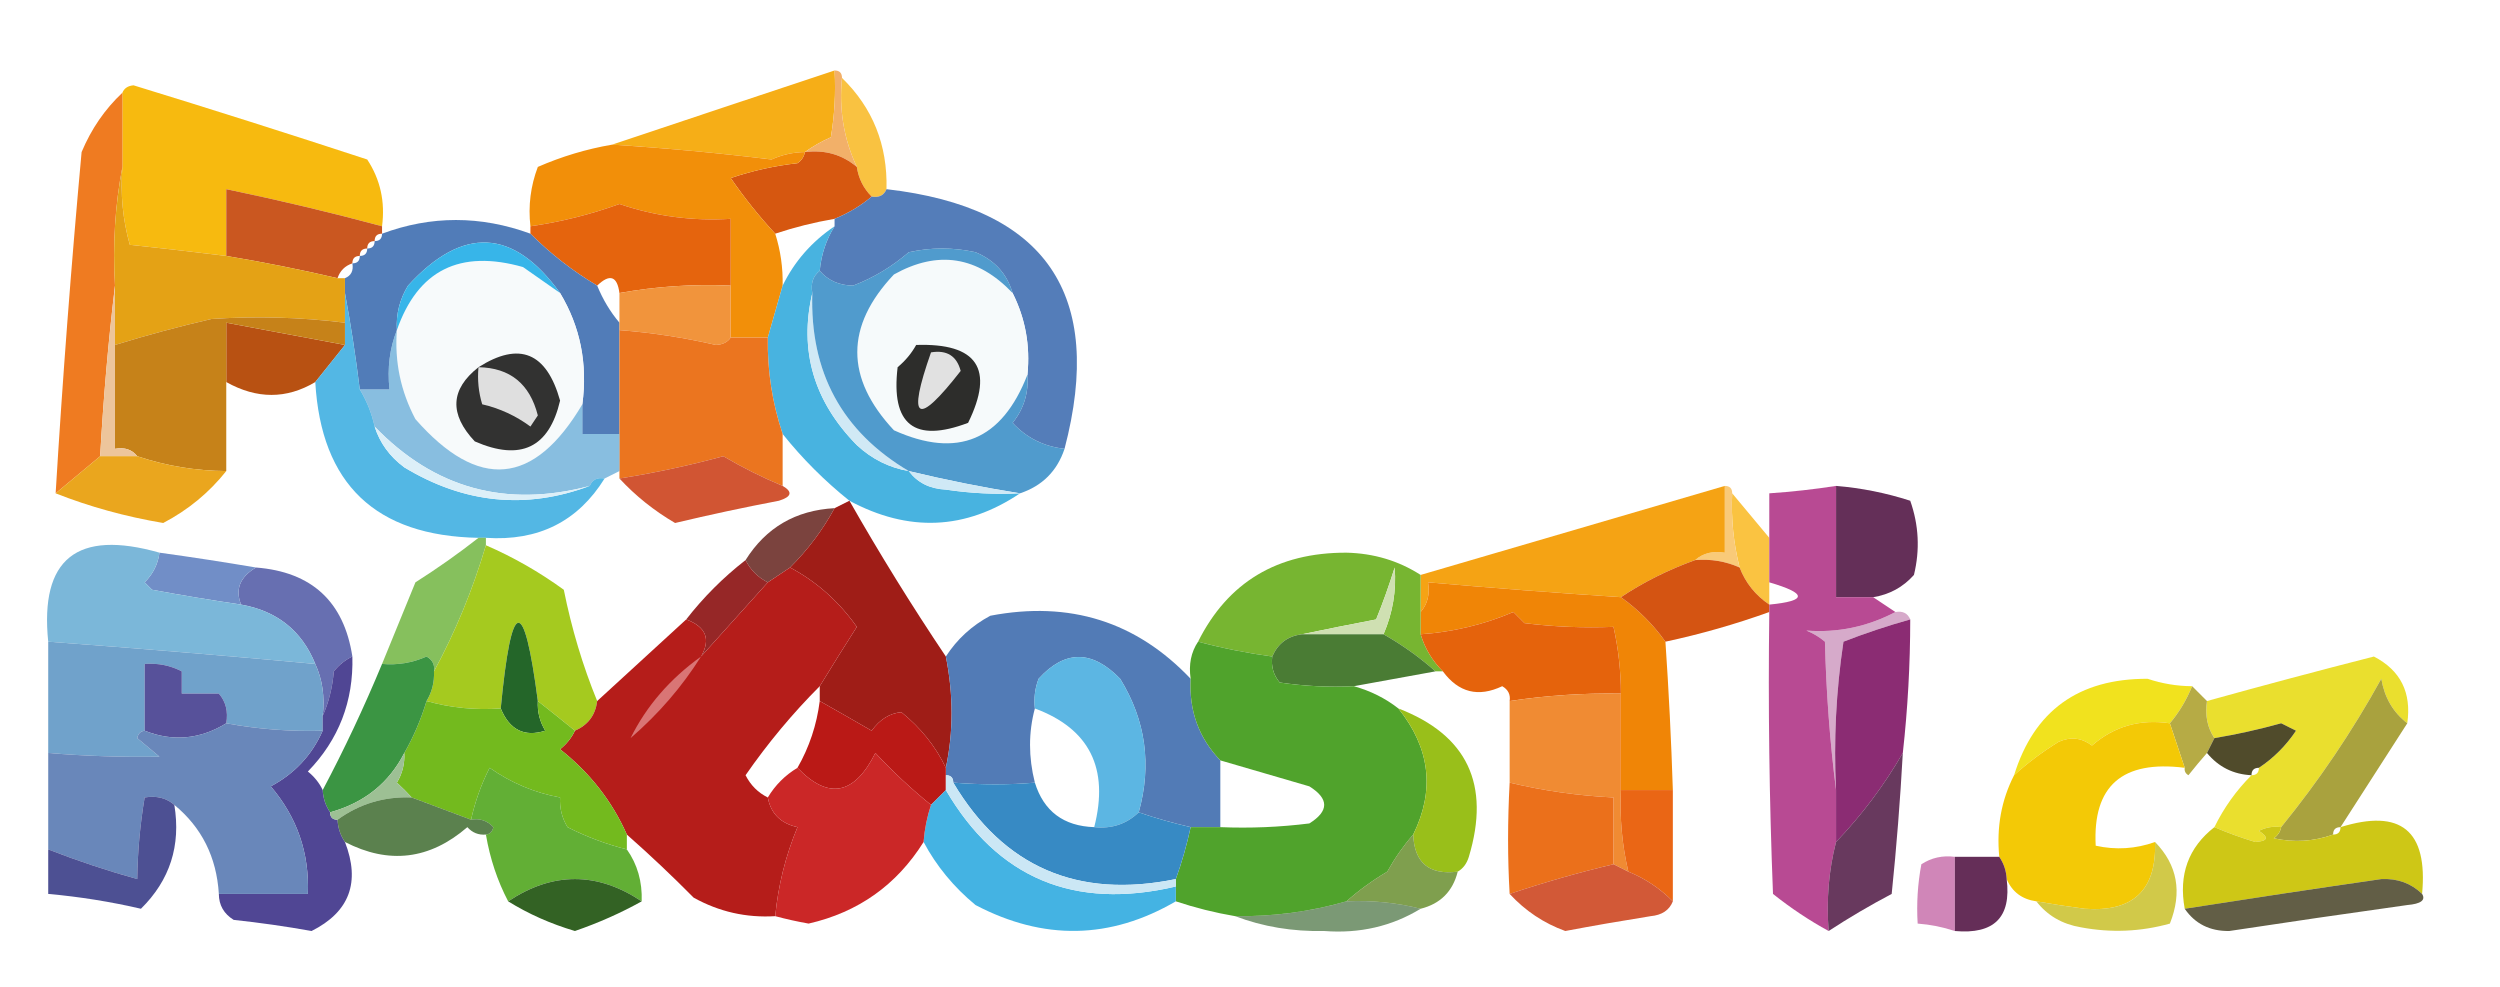 <?xml version="1.0" encoding="UTF-8"?>
<!DOCTYPE svg PUBLIC "-//W3C//DTD SVG 1.1//EN" "http://www.w3.org/Graphics/SVG/1.1/DTD/svg11.dtd">
<svg xmlns="http://www.w3.org/2000/svg" version="1.1" width="337px" height="133px" style="shape-rendering:geometricPrecision; text-rendering:geometricPrecision; image-rendering:optimizeQuality; fill-rule:evenodd; clip-rule:evenodd" xmlns:xlink="http://www.w3.org/1999/xlink">
<g><path style="opacity:0.911" fill="#f6a702" d="M 112.5,9.5 C 112.665,12.518 112.498,15.518 112,18.5C 110.698,19.085 109.531,19.752 108.5,20.5C 106.94,20.519 105.44,20.852 104,21.5C 96.86,20.621 89.694,19.954 82.5,19.5C 92.416,16.181 102.416,12.848 112.5,9.5 Z"/></g>
<g><path style="opacity:0.815" fill="#f8b417" d="M 113.5,10.5 C 117.651,14.546 119.651,19.546 119.5,25.5C 119.158,26.338 118.492,26.672 117.5,26.5C 116.4,25.395 115.733,24.062 115.5,22.5C 113.748,18.773 113.081,14.773 113.5,10.5 Z"/></g>
<g><path style="opacity:0.947" fill="#f7b703" d="M 51.5,30.5 C 44.567,28.635 37.567,26.969 30.5,25.5C 30.5,28.5 30.5,31.5 30.5,34.5C 26.181,33.965 21.848,33.465 17.5,33C 16.544,29.606 16.211,26.106 16.5,22.5C 16.5,19.167 16.5,15.833 16.5,12.5C 16.735,11.903 17.235,11.57 18,11.5C 28.536,14.734 39.036,18.068 49.5,21.5C 51.27,24.193 51.937,27.193 51.5,30.5 Z"/></g>
<g><path style="opacity:0.91" fill="#ed6e0b" d="M 16.5,12.5 C 16.5,15.833 16.5,19.167 16.5,22.5C 15.512,27.64 15.179,32.974 15.5,38.5C 14.604,46 13.937,53.667 13.5,61.5C 11.5,63.167 9.5,64.833 7.5,66.5C 8.43,51.153 9.596,35.82 11,20.5C 12.306,17.379 14.14,14.713 16.5,12.5 Z"/></g>
<g><path style="opacity:1" fill="#f2b069" d="M 112.5,9.5 C 113.167,9.5 113.5,9.833 113.5,10.5C 113.081,14.773 113.748,18.773 115.5,22.5C 113.521,20.832 111.188,20.166 108.5,20.5C 109.531,19.752 110.698,19.085 112,18.5C 112.498,15.518 112.665,12.518 112.5,9.5 Z"/></g>
<g><path style="opacity:1" fill="#d65710" d="M 108.5,20.5 C 111.188,20.166 113.521,20.832 115.5,22.5C 115.733,24.062 116.4,25.395 117.5,26.5C 116.035,27.737 114.368,28.737 112.5,29.5C 109.779,29.963 107.112,30.63 104.5,31.5C 102.334,29.163 100.334,26.663 98.5,24C 101.424,23.012 104.424,22.346 107.5,22C 108.056,21.617 108.389,21.117 108.5,20.5 Z"/></g>
<g><path style="opacity:0.987" fill="#f28e07" d="M 82.5,19.5 C 89.694,19.954 96.86,20.621 104,21.5C 105.44,20.852 106.94,20.519 108.5,20.5C 108.389,21.117 108.056,21.617 107.5,22C 104.424,22.346 101.424,23.012 98.5,24C 100.334,26.663 102.334,29.163 104.5,31.5C 105.219,33.764 105.552,36.097 105.5,38.5C 104.833,40.833 104.167,43.167 103.5,45.5C 101.833,45.5 100.167,45.5 98.5,45.5C 98.5,43.167 98.5,40.833 98.5,38.5C 98.5,35.5 98.5,32.5 98.5,29.5C 93.36,29.82 88.36,29.153 83.5,27.5C 79.586,28.917 75.586,29.917 71.5,30.5C 71.187,27.753 71.52,25.087 72.5,22.5C 75.727,21.091 79.06,20.091 82.5,19.5 Z"/></g>
<g><path style="opacity:0.946" fill="#c84e15" d="M 51.5,30.5 C 51.5,30.833 51.5,31.167 51.5,31.5C 50.833,31.5 50.5,31.833 50.5,32.5C 49.833,32.5 49.5,32.833 49.5,33.5C 48.833,33.5 48.5,33.833 48.5,34.5C 47.833,34.5 47.5,34.833 47.5,35.5C 46.5,35.833 45.833,36.5 45.5,37.5C 40.536,36.343 35.536,35.343 30.5,34.5C 30.5,31.5 30.5,28.5 30.5,25.5C 37.567,26.969 44.567,28.635 51.5,30.5 Z"/></g>
<g><path style="opacity:0.965" fill="#4f79b7" d="M 119.5,25.5 C 140.974,27.968 148.974,39.635 143.5,60.5C 140.695,60.182 138.361,59.015 136.5,57C 138.013,55.121 138.679,52.954 138.5,50.5C 138.889,46.586 138.222,42.92 136.5,39.5C 135.746,36.909 134.079,35.076 131.5,34C 128.5,33.333 125.5,33.333 122.5,34C 120.223,35.959 117.723,37.459 115,38.5C 113.124,38.475 111.624,37.809 110.5,36.5C 110.704,34.315 111.37,32.315 112.5,30.5C 112.5,30.167 112.5,29.833 112.5,29.5C 114.368,28.737 116.035,27.737 117.5,26.5C 118.492,26.672 119.158,26.338 119.5,25.5 Z"/></g>
<g><path style="opacity:1" fill="#e5640d" d="M 98.5,38.5 C 93.438,38.274 88.438,38.608 83.5,39.5C 83.196,37.204 82.196,36.871 80.5,38.5C 77.209,36.542 74.209,34.209 71.5,31.5C 71.5,31.167 71.5,30.833 71.5,30.5C 75.586,29.917 79.586,28.917 83.5,27.5C 88.36,29.153 93.36,29.82 98.5,29.5C 98.5,32.5 98.5,35.5 98.5,38.5 Z"/></g>
<g><path style="opacity:0.909" fill="#36acdd" d="M 112.5,30.5 C 111.37,32.315 110.704,34.315 110.5,36.5C 109.596,37.209 109.263,38.209 109.5,39.5C 107.69,47.256 109.69,54.089 115.5,60C 117.527,61.879 119.86,63.046 122.5,63.5C 123.681,65.067 125.347,65.9 127.5,66C 130.817,66.498 134.15,66.665 137.5,66.5C 130.146,71.446 122.48,71.779 114.5,67.5C 111.167,64.833 108.167,61.833 105.5,58.5C 104.09,54.296 103.423,49.963 103.5,45.5C 104.167,43.167 104.833,40.833 105.5,38.5C 107.088,35.242 109.421,32.575 112.5,30.5 Z"/></g>
<g><path style="opacity:0.99" fill="#507bb8" d="M 71.5,31.5 C 74.209,34.209 77.209,36.542 80.5,38.5C 81.263,40.368 82.263,42.035 83.5,43.5C 83.5,43.833 83.5,44.167 83.5,44.5C 83.5,49.167 83.5,53.833 83.5,58.5C 81.833,58.5 80.167,58.5 78.5,58.5C 78.5,57.167 78.5,55.833 78.5,54.5C 79.227,49.035 78.227,44.035 75.5,39.5C 69.206,30.765 62.372,30.432 55,38.5C 53.872,40.345 53.372,42.345 53.5,44.5C 52.527,46.948 52.194,49.615 52.5,52.5C 51.167,52.5 49.833,52.5 48.5,52.5C 47.949,48.027 47.283,43.693 46.5,39.5C 46.5,38.833 46.5,38.167 46.5,37.5C 47.338,37.158 47.672,36.492 47.5,35.5C 48.167,35.5 48.5,35.167 48.5,34.5C 49.167,34.5 49.5,34.167 49.5,33.5C 50.167,33.5 50.5,33.167 50.5,32.5C 51.167,32.5 51.5,32.167 51.5,31.5C 58.109,29.043 64.776,29.043 71.5,31.5 Z"/></g>
<g><path style="opacity:1" fill="#f7fafb" d="M 75.5,39.5 C 78.227,44.035 79.227,49.035 78.5,54.5C 71.985,65.5 64.485,66.167 56,56.5C 54.011,52.747 53.178,48.747 53.5,44.5C 56.323,36.421 61.989,33.588 70.5,36C 72.196,37.176 73.862,38.343 75.5,39.5 Z"/></g>
<g><path style="opacity:1" fill="#f6fafb" d="M 136.5,39.5 C 138.222,42.92 138.889,46.586 138.5,50.5C 135.063,59.364 129.063,61.864 120.5,58C 113.921,50.967 113.921,43.967 120.5,37C 126.426,33.69 131.76,34.524 136.5,39.5 Z"/></g>
<g><path style="opacity:1" fill="#37b5e9" d="M 75.5,39.5 C 73.862,38.343 72.196,37.176 70.5,36C 61.989,33.588 56.323,36.421 53.5,44.5C 53.372,42.345 53.872,40.345 55,38.5C 62.372,30.432 69.206,30.765 75.5,39.5 Z"/></g>
<g><path style="opacity:1" fill="#e4a215" d="M 16.5,22.5 C 16.211,26.106 16.544,29.606 17.5,33C 21.848,33.465 26.181,33.965 30.5,34.5C 35.536,35.343 40.536,36.343 45.5,37.5C 45.833,37.5 46.167,37.5 46.5,37.5C 46.5,38.167 46.5,38.833 46.5,39.5C 46.5,40.833 46.5,42.167 46.5,43.5C 40.51,42.758 34.51,42.592 28.5,43C 24.093,44.018 19.759,45.185 15.5,46.5C 15.5,43.833 15.5,41.167 15.5,38.5C 15.179,32.974 15.512,27.64 16.5,22.5 Z"/></g>
<g><path style="opacity:0.958" fill="#f19034" d="M 98.5,38.5 C 98.5,40.833 98.5,43.167 98.5,45.5C 98.083,46.124 97.416,46.457 96.5,46.5C 92.209,45.507 87.876,44.84 83.5,44.5C 83.5,44.167 83.5,43.833 83.5,43.5C 83.5,42.167 83.5,40.833 83.5,39.5C 88.438,38.608 93.438,38.274 98.5,38.5 Z"/></g>
<g><path style="opacity:0.985" fill="#b84f10" d="M 46.5,46.5 C 45.167,48.167 43.833,49.833 42.5,51.5C 38.623,53.813 34.623,53.813 30.5,51.5C 30.5,48.833 30.5,46.167 30.5,43.5C 35.833,44.5 41.167,45.5 46.5,46.5 Z"/></g>
<g><path style="opacity:0.898" fill="#40afe1" d="M 46.5,39.5 C 47.283,43.693 47.949,48.027 48.5,52.5C 49.441,54.05 50.108,55.716 50.5,57.5C 51.203,59.716 52.536,61.549 54.5,63C 62.575,67.879 70.908,68.712 79.5,65.5C 79.842,64.662 80.508,64.328 81.5,64.5C 77.898,70.301 72.565,72.968 65.5,72.5C 65.167,72.5 64.833,72.5 64.5,72.5C 50.624,72.246 43.291,65.246 42.5,51.5C 43.833,49.833 45.167,48.167 46.5,46.5C 46.5,45.5 46.5,44.5 46.5,43.5C 46.5,42.167 46.5,40.833 46.5,39.5 Z"/></g>
<g><path style="opacity:0.981" fill="#c68016" d="M 46.5,43.5 C 46.5,44.5 46.5,45.5 46.5,46.5C 41.167,45.5 35.833,44.5 30.5,43.5C 30.5,46.167 30.5,48.833 30.5,51.5C 30.5,55.5 30.5,59.5 30.5,63.5C 26.382,63.47 22.382,62.803 18.5,61.5C 17.791,60.596 16.791,60.263 15.5,60.5C 15.5,55.833 15.5,51.167 15.5,46.5C 19.759,45.185 24.093,44.018 28.5,43C 34.51,42.592 40.51,42.758 46.5,43.5 Z"/></g>
<g><path style="opacity:1" fill="#eb751f" d="M 83.5,44.5 C 87.876,44.84 92.209,45.507 96.5,46.5C 97.416,46.457 98.083,46.124 98.5,45.5C 100.167,45.5 101.833,45.5 103.5,45.5C 103.423,49.963 104.09,54.296 105.5,58.5C 105.5,60.833 105.5,63.167 105.5,65.5C 102.771,64.363 100.104,63.03 97.5,61.5C 92.886,62.756 88.219,63.756 83.5,64.5C 83.5,64.167 83.5,63.833 83.5,63.5C 83.5,61.833 83.5,60.167 83.5,58.5C 83.5,53.833 83.5,49.167 83.5,44.5 Z"/></g>
<g><path style="opacity:1" fill="#2d2d2b" d="M 123.5,46.5 C 131.744,46.228 134.078,49.728 130.5,57C 123.243,59.746 120.077,57.246 121,49.5C 122.045,48.627 122.878,47.627 123.5,46.5 Z"/></g>
<g><path style="opacity:1" fill="#e1e1e1" d="M 125.5,47.5 C 127.635,47.147 128.968,47.98 129.5,50C 123.581,57.591 122.247,56.758 125.5,47.5 Z"/></g>
<g><path style="opacity:1" fill="#323231" d="M 64.5,49.5 C 70.008,45.995 73.674,47.495 75.5,54C 74.015,60.362 70.182,62.196 64,59.5C 60.536,55.816 60.703,52.483 64.5,49.5 Z"/></g>
<g><path style="opacity:1" fill="#dfdfdf" d="M 64.5,49.5 C 68.751,49.574 71.418,51.741 72.5,56C 72.167,56.5 71.833,57 71.5,57.5C 69.533,56.047 67.367,55.047 65,54.5C 64.507,52.866 64.34,51.199 64.5,49.5 Z"/></g>
<g><path style="opacity:1" fill="#d0e9f5" d="M 109.5,39.5 C 109.161,50.164 113.495,58.164 122.5,63.5C 119.86,63.046 117.527,61.879 115.5,60C 109.69,54.089 107.69,47.256 109.5,39.5 Z"/></g>
<g><path style="opacity:1" fill="#edc59b" d="M 15.5,38.5 C 15.5,41.167 15.5,43.833 15.5,46.5C 15.5,51.167 15.5,55.833 15.5,60.5C 16.791,60.263 17.791,60.596 18.5,61.5C 16.833,61.5 15.167,61.5 13.5,61.5C 13.937,53.667 14.604,46 15.5,38.5 Z"/></g>
<g><path style="opacity:0.885" fill="#3a8ec7" d="M 136.5,39.5 C 131.76,34.524 126.426,33.69 120.5,37C 113.921,43.967 113.921,50.967 120.5,58C 129.063,61.864 135.063,59.364 138.5,50.5C 138.679,52.954 138.013,55.121 136.5,57C 138.361,59.015 140.695,60.182 143.5,60.5C 142.5,63.5 140.5,65.5 137.5,66.5C 132.578,65.721 127.578,64.721 122.5,63.5C 113.495,58.164 109.161,50.164 109.5,39.5C 109.263,38.209 109.596,37.209 110.5,36.5C 111.624,37.809 113.124,38.475 115,38.5C 117.723,37.459 120.223,35.959 122.5,34C 125.5,33.333 128.5,33.333 131.5,34C 134.079,35.076 135.746,36.909 136.5,39.5 Z"/></g>
<g><path style="opacity:0.898" fill="#cc421c" d="M 105.5,65.5 C 106.885,66.302 106.718,66.969 105,67.5C 100.312,68.392 95.645,69.392 91,70.5C 88.174,68.846 85.674,66.846 83.5,64.5C 88.219,63.756 92.886,62.756 97.5,61.5C 100.104,63.03 102.771,64.363 105.5,65.5 Z"/></g>
<g><path style="opacity:0.594" fill="#3992cb" d="M 53.5,44.5 C 53.178,48.747 54.011,52.747 56,56.5C 64.485,66.167 71.985,65.5 78.5,54.5C 78.5,55.833 78.5,57.167 78.5,58.5C 80.167,58.5 81.833,58.5 83.5,58.5C 83.5,60.167 83.5,61.833 83.5,63.5C 82.833,63.833 82.167,64.167 81.5,64.5C 80.508,64.328 79.842,64.662 79.5,65.5C 68.195,68.506 58.529,65.84 50.5,57.5C 50.108,55.716 49.441,54.05 48.5,52.5C 49.833,52.5 51.167,52.5 52.5,52.5C 52.194,49.615 52.527,46.948 53.5,44.5 Z"/></g>
<g><path style="opacity:0.96" fill="#e9a215" d="M 13.5,61.5 C 15.167,61.5 16.833,61.5 18.5,61.5C 22.382,62.803 26.382,63.47 30.5,63.5C 28.18,66.416 25.346,68.75 22,70.5C 16.893,69.636 12.06,68.302 7.5,66.5C 9.5,64.833 11.5,63.167 13.5,61.5 Z"/></g>
<g><path style="opacity:1" fill="#cfe9f6" d="M 122.5,63.5 C 127.578,64.721 132.578,65.721 137.5,66.5C 134.15,66.665 130.817,66.498 127.5,66C 125.347,65.9 123.681,65.067 122.5,63.5 Z"/></g>
<g><path style="opacity:1" fill="#dceff8" d="M 50.5,57.5 C 58.529,65.84 68.195,68.506 79.5,65.5C 70.908,68.712 62.575,67.879 54.5,63C 52.536,61.549 51.203,59.716 50.5,57.5 Z"/></g>
<g><path style="opacity:0.804" fill="#f9b413" d="M 233.5,66.5 C 235.167,68.5 236.833,70.5 238.5,72.5C 238.5,74.5 238.5,76.5 238.5,78.5C 238.5,79.5 238.5,80.5 238.5,81.5C 236.633,80.24 235.3,78.573 234.5,76.5C 233.676,73.236 233.342,69.902 233.5,66.5 Z"/></g>
<g><path style="opacity:0.818" fill="#5e1a14" d="M 112.5,68.5 C 110.909,71.431 108.909,74.098 106.5,76.5C 105.5,77.167 104.5,77.833 103.5,78.5C 102.167,77.833 101.167,76.833 100.5,75.5C 103.252,71.121 107.252,68.787 112.5,68.5 Z"/></g>
<g><path style="opacity:1" fill="#f9ca79" d="M 232.5,65.5 C 233.167,65.5 233.5,65.833 233.5,66.5C 233.342,69.902 233.676,73.236 234.5,76.5C 232.621,75.659 230.621,75.325 228.5,75.5C 229.568,74.566 230.901,74.232 232.5,74.5C 232.5,71.5 232.5,68.5 232.5,65.5 Z"/></g>
<g><path style="opacity:0.835" fill="#6eb43e" d="M 64.5,72.5 C 64.833,72.5 65.167,72.5 65.5,72.5C 65.5,72.833 65.5,73.167 65.5,73.5C 63.733,79.485 61.4,85.152 58.5,90.5C 58.631,89.624 58.297,88.957 57.5,88.5C 55.591,89.348 53.591,89.682 51.5,89.5C 52.985,85.859 54.485,82.192 56,78.5C 58.988,76.601 61.821,74.601 64.5,72.5 Z"/></g>
<g><path style="opacity:0.952" fill="#f49e09" d="M 232.5,65.5 C 232.5,68.5 232.5,71.5 232.5,74.5C 230.901,74.232 229.568,74.566 228.5,75.5C 224.881,76.803 221.548,78.47 218.5,80.5C 209.823,79.928 201.157,79.261 192.5,78.5C 192.768,80.099 192.434,81.432 191.5,82.5C 191.5,80.833 191.5,79.167 191.5,77.5C 205.167,73.5 218.834,69.5 232.5,65.5 Z"/></g>
<g><path style="opacity:0.906" fill="#541a47" d="M 247.5,65.5 C 250.91,65.782 254.243,66.449 257.5,67.5C 258.657,70.784 258.824,74.118 258,77.5C 256.538,79.148 254.705,80.148 252.5,80.5C 250.833,80.5 249.167,80.5 247.5,80.5C 247.5,75.5 247.5,70.5 247.5,65.5 Z"/></g>
<g><path style="opacity:0.903" fill="#5861a9" d="M 34.5,76.5 C 42.026,77.089 46.359,81.089 47.5,88.5C 46.542,88.953 45.708,89.62 45,90.5C 44.809,92.708 44.309,94.708 43.5,96.5C 43.802,93.941 43.468,91.607 42.5,89.5C 40.686,85.027 37.353,82.36 32.5,81.5C 31.674,79.451 32.341,77.785 34.5,76.5 Z"/></g>
<g><path style="opacity:1" fill="#718ec7" d="M 21.5,74.5 C 25.937,75.113 30.27,75.78 34.5,76.5C 32.341,77.785 31.674,79.451 32.5,81.5C 28.492,80.906 24.492,80.24 20.5,79.5C 20.167,79.167 19.833,78.833 19.5,78.5C 20.63,77.378 21.297,76.044 21.5,74.5 Z"/></g>
<g><path style="opacity:0.935" fill="#9fc710" d="M 65.5,73.5 C 69.189,75.097 72.689,77.097 76,79.5C 77.058,84.756 78.558,89.756 80.5,94.5C 80.262,96.404 79.262,97.738 77.5,98.5C 75.862,97.168 74.196,95.835 72.5,94.5C 70.616,80.105 68.949,80.438 67.5,95.5C 64.061,95.747 60.728,95.414 57.5,94.5C 58.234,93.292 58.567,91.959 58.5,90.5C 61.4,85.152 63.733,79.485 65.5,73.5 Z"/></g>
<g><path style="opacity:1" fill="#7bb7d9" d="M 21.5,74.5 C 21.297,76.044 20.63,77.378 19.5,78.5C 19.833,78.833 20.167,79.167 20.5,79.5C 24.492,80.24 28.492,80.906 32.5,81.5C 37.353,82.36 40.686,85.027 42.5,89.5C 30.512,88.39 18.512,87.39 6.5,86.5C 5.361,75.328 10.361,71.328 21.5,74.5 Z"/></g>
<g><path style="opacity:1" fill="#f08506" d="M 218.5,80.5 C 220.861,82.194 222.861,84.194 224.5,86.5C 224.954,93.159 225.287,99.826 225.5,106.5C 223.167,106.5 220.833,106.5 218.5,106.5C 218.5,102.167 218.5,97.833 218.5,93.5C 218.492,90.455 218.159,87.455 217.5,84.5C 213.486,84.665 209.486,84.499 205.5,84C 205,83.5 204.5,83 204,82.5C 200.021,84.197 195.855,85.197 191.5,85.5C 191.5,84.5 191.5,83.5 191.5,82.5C 192.434,81.432 192.768,80.099 192.5,78.5C 201.157,79.261 209.823,79.928 218.5,80.5 Z"/></g>
<g><path style="opacity:1" fill="#d45412" d="M 228.5,75.5 C 230.621,75.325 232.621,75.659 234.5,76.5C 235.3,78.573 236.633,80.24 238.5,81.5C 238.5,81.833 238.5,82.167 238.5,82.5C 233.939,84.141 229.273,85.474 224.5,86.5C 222.861,84.194 220.861,82.194 218.5,80.5C 221.548,78.47 224.881,76.803 228.5,75.5 Z"/></g>
<g><path style="opacity:0.922" fill="#8e1616" d="M 100.5,75.5 C 101.167,76.833 102.167,77.833 103.5,78.5C 100.413,81.911 97.413,85.245 94.5,88.5C 95.841,86.166 95.174,84.499 92.5,83.5C 94.833,80.5 97.5,77.833 100.5,75.5 Z"/></g>
<g><path style="opacity:0.933" fill="#6db023" d="M 191.5,77.5 C 191.5,79.167 191.5,80.833 191.5,82.5C 191.5,83.5 191.5,84.5 191.5,85.5C 192.075,87.411 193.075,89.078 194.5,90.5C 194.167,90.5 193.833,90.5 193.5,90.5C 191.343,88.588 189.009,86.921 186.5,85.5C 187.751,82.594 188.251,79.594 188,76.5C 187.265,78.871 186.432,81.205 185.5,83.5C 182.023,84.167 178.689,84.834 175.5,85.5C 173.596,85.738 172.262,86.738 171.5,88.5C 168.123,88.04 164.789,87.374 161.5,86.5C 165.514,78.478 172.181,74.478 181.5,74.5C 185.186,74.585 188.519,75.585 191.5,77.5 Z"/></g>
<g><path style="opacity:1" fill="#9f1d17" d="M 114.5,67.5 C 118.586,74.676 122.919,81.676 127.5,88.5C 128.532,93.659 128.532,98.659 127.5,103.5C 126.118,100.606 124.118,98.106 121.5,96C 119.924,96.152 118.591,96.985 117.5,98.5C 115.15,97.139 112.816,95.806 110.5,94.5C 110.5,93.833 110.5,93.167 110.5,92.5C 112.113,89.868 113.78,87.202 115.5,84.5C 113.08,81.074 110.08,78.408 106.5,76.5C 108.909,74.098 110.909,71.431 112.5,68.5C 113.167,68.167 113.833,67.833 114.5,67.5 Z"/></g>
<g><path style="opacity:1" fill="#cfe0b2" d="M 186.5,85.5 C 182.833,85.5 179.167,85.5 175.5,85.5C 178.689,84.834 182.023,84.167 185.5,83.5C 186.432,81.205 187.265,78.871 188,76.5C 188.251,79.594 187.751,82.594 186.5,85.5 Z"/></g>
<g><path style="opacity:0.974" fill="#4e78b5" d="M 160.5,91.5 C 160.266,95.804 161.6,99.471 164.5,102.5C 164.5,105.5 164.5,108.5 164.5,111.5C 163.167,111.5 161.833,111.5 160.5,111.5C 158.048,110.935 155.715,110.268 153.5,109.5C 155.284,103.098 154.45,97.098 151,91.5C 147.209,87.592 143.542,87.592 140,91.5C 139.51,92.793 139.343,94.127 139.5,95.5C 138.632,98.731 138.632,102.065 139.5,105.5C 136.055,105.806 132.389,105.806 128.5,105.5C 128.5,104.833 128.167,104.5 127.5,104.5C 127.5,104.167 127.5,103.833 127.5,103.5C 128.532,98.659 128.532,93.659 127.5,88.5C 129.004,86.164 131.004,84.331 133.5,83C 144.189,80.954 153.189,83.787 160.5,91.5 Z"/></g>
<g><path style="opacity:0.971" fill="#45792f" d="M 175.5,85.5 C 179.167,85.5 182.833,85.5 186.5,85.5C 189.009,86.921 191.343,88.588 193.5,90.5C 189.833,91.167 186.167,91.833 182.5,92.5C 179.15,92.665 175.817,92.498 172.5,92C 171.663,90.989 171.33,89.822 171.5,88.5C 172.262,86.738 173.596,85.738 175.5,85.5 Z"/></g>
<g><path style="opacity:0.983" fill="#6ea1ca" d="M 6.5,86.5 C 18.512,87.39 30.512,88.39 42.5,89.5C 43.468,91.607 43.802,93.941 43.5,96.5C 43.5,97.167 43.5,97.833 43.5,98.5C 39.119,98.628 34.785,98.295 30.5,97.5C 30.768,95.901 30.434,94.568 29.5,93.5C 28.341,91.75 26.674,90.75 24.5,90.5C 22.958,89.699 21.291,89.366 19.5,89.5C 19.5,92.5 19.5,95.5 19.5,98.5C 18.957,98.56 18.624,98.893 18.5,99.5C 19.5,100.333 20.5,101.167 21.5,102C 16.512,102.087 11.512,101.92 6.5,101.5C 6.5,96.5 6.5,91.5 6.5,86.5 Z M 24.5,90.5 C 26.674,90.75 28.341,91.75 29.5,93.5C 27.833,93.5 26.167,93.5 24.5,93.5C 24.5,92.5 24.5,91.5 24.5,90.5 Z"/></g>
<g><path style="opacity:1" fill="#d6aaca" d="M 255.5,82.5 C 256.492,82.328 257.158,82.662 257.5,83.5C 254.481,84.341 251.481,85.341 248.5,86.5C 247.503,93.133 247.17,99.8 247.5,106.5C 246.672,100.013 246.172,93.346 246,86.5C 245.25,85.874 244.416,85.374 243.5,85C 247.707,85.324 251.707,84.49 255.5,82.5 Z"/></g>
<g><path style="opacity:1" fill="#246629" d="M 72.5,94.5 C 72.421,95.93 72.754,97.264 73.5,98.5C 70.688,99.393 68.688,98.393 67.5,95.5C 68.949,80.438 70.616,80.105 72.5,94.5 Z"/></g>
<g><path style="opacity:0.989" fill="#4fa32b" d="M 161.5,86.5 C 164.789,87.374 168.123,88.04 171.5,88.5C 171.33,89.822 171.663,90.989 172.5,92C 175.817,92.498 179.15,92.665 182.5,92.5C 184.75,93.13 186.75,94.13 188.5,95.5C 192.784,100.847 193.451,106.513 190.5,112.5C 189.196,113.987 188.03,115.654 187,117.5C 184.985,118.697 183.151,120.03 181.5,121.5C 176.616,122.902 171.616,123.569 166.5,123.5C 163.779,123.037 161.112,122.371 158.5,121.5C 158.5,120.833 158.5,120.167 158.5,119.5C 158.5,119.167 158.5,118.833 158.5,118.5C 159.319,116.228 159.985,113.894 160.5,111.5C 161.833,111.5 163.167,111.5 164.5,111.5C 168.514,111.666 172.514,111.499 176.5,111C 179.167,109.333 179.167,107.667 176.5,106C 172.465,104.826 168.465,103.659 164.5,102.5C 161.6,99.471 160.266,95.804 160.5,91.5C 160.216,89.585 160.549,87.919 161.5,86.5 Z"/></g>
<g><path style="opacity:1" fill="#e5630c" d="M 218.5,93.5 C 213.463,93.413 208.463,93.746 203.5,94.5C 203.631,93.624 203.298,92.957 202.5,92.5C 199.282,94.029 196.615,93.362 194.5,90.5C 193.075,89.078 192.075,87.411 191.5,85.5C 195.855,85.197 200.021,84.197 204,82.5C 204.5,83 205,83.5 205.5,84C 209.486,84.499 213.486,84.665 217.5,84.5C 218.159,87.455 218.492,90.455 218.5,93.5 Z"/></g>
<g><path style="opacity:0.922" fill="#4fb1e1" d="M 153.5,109.5 C 151.858,111.081 149.858,111.747 147.5,111.5C 149.536,103.57 146.869,98.237 139.5,95.5C 139.343,94.127 139.51,92.793 140,91.5C 143.542,87.592 147.209,87.592 151,91.5C 154.45,97.098 155.284,103.098 153.5,109.5 Z"/></g>
<g><path style="opacity:0.837" fill="#e6d907" d="M 324.5,97.5 C 322.59,96.025 321.424,94.025 321,91.5C 317.099,98.569 312.599,105.235 307.5,111.5C 306.448,111.351 305.448,111.517 304.5,112C 305.888,112.889 305.722,113.389 304,113.5C 302.1,112.923 300.267,112.256 298.5,111.5C 299.779,108.888 301.445,106.555 303.5,104.5C 304.167,104.5 304.5,104.167 304.5,103.5C 306.479,102.188 308.145,100.521 309.5,98.5C 308.833,98.167 308.167,97.833 307.5,97.5C 304.521,98.328 301.521,98.995 298.5,99.5C 297.549,98.081 297.216,96.415 297.5,94.5C 304.96,92.426 312.46,90.426 320,88.5C 323.597,90.361 325.097,93.361 324.5,97.5 Z"/></g>
<g><path style="opacity:0.901" fill="#453f8f" d="M 24.5,90.5 C 24.5,91.5 24.5,92.5 24.5,93.5C 26.167,93.5 27.833,93.5 29.5,93.5C 30.434,94.568 30.768,95.901 30.5,97.5C 26.95,99.673 23.283,100.007 19.5,98.5C 19.5,95.5 19.5,92.5 19.5,89.5C 21.291,89.366 22.958,89.699 24.5,90.5 Z"/></g>
<g><path style="opacity:0.879" fill="#f0df01" d="M 295.5,92.5 C 294.737,94.368 293.737,96.035 292.5,97.5C 288.484,96.9 284.984,97.9 282,100.5C 280.612,99.446 279.112,99.28 277.5,100C 275.34,101.332 273.34,102.832 271.5,104.5C 274.19,95.803 280.19,91.47 289.5,91.5C 291.453,92.156 293.453,92.489 295.5,92.5 Z"/></g>
<g><path style="opacity:0.911" fill="#a19a2c" d="M 324.5,97.5 C 321.5,102.167 318.5,106.833 315.5,111.5C 314.833,111.5 314.5,111.833 314.5,112.5C 311.887,113.435 309.221,113.602 306.5,113C 307.056,112.617 307.389,112.117 307.5,111.5C 312.599,105.235 317.099,98.569 321,91.5C 321.424,94.025 322.59,96.025 324.5,97.5 Z"/></g>
<g><path style="opacity:0.946" fill="#b5418e" d="M 247.5,65.5 C 247.5,70.5 247.5,75.5 247.5,80.5C 249.167,80.5 250.833,80.5 252.5,80.5C 253.5,81.167 254.5,81.833 255.5,82.5C 251.707,84.49 247.707,85.324 243.5,85C 244.416,85.374 245.25,85.874 246,86.5C 246.172,93.346 246.672,100.013 247.5,106.5C 247.5,108.833 247.5,111.167 247.5,113.5C 246.517,117.298 246.183,121.298 246.5,125.5C 243.9,124.081 241.4,122.415 239,120.5C 238.5,107.838 238.333,95.171 238.5,82.5C 238.5,82.167 238.5,81.833 238.5,81.5C 243.638,81.001 243.638,80.001 238.5,78.5C 238.5,76.5 238.5,74.5 238.5,72.5C 238.5,70.5 238.5,68.5 238.5,66.5C 241.518,66.296 244.518,65.963 247.5,65.5 Z"/></g>
<g><path style="opacity:1" fill="#b51d1a" d="M 106.5,76.5 C 110.08,78.408 113.08,81.074 115.5,84.5C 113.78,87.202 112.113,89.868 110.5,92.5C 106.843,96.164 103.509,100.164 100.5,104.5C 101.188,105.855 102.188,106.855 103.5,107.5C 103.897,109.662 105.231,110.995 107.5,111.5C 105.895,115.368 104.895,119.368 104.5,123.5C 100.59,123.737 96.923,122.904 93.5,121C 90.614,118.078 87.614,115.245 84.5,112.5C 82.502,107.988 79.502,104.155 75.5,101C 76.38,100.292 77.047,99.458 77.5,98.5C 79.262,97.738 80.262,96.404 80.5,94.5C 84.5,90.833 88.5,87.167 92.5,83.5C 95.174,84.499 95.841,86.166 94.5,88.5C 97.413,85.245 100.413,81.911 103.5,78.5C 104.5,77.833 105.5,77.167 106.5,76.5 Z"/></g>
<g><path style="opacity:1" fill="#d97575" d="M 94.5,88.5 C 91.94,92.57 88.773,96.237 85,99.5C 87.132,95.183 90.298,91.516 94.5,88.5 Z"/></g>
<g><path style="opacity:1" fill="#b6ab45" d="M 295.5,92.5 C 296.167,93.167 296.833,93.833 297.5,94.5C 297.216,96.415 297.549,98.081 298.5,99.5C 298.167,100.167 297.833,100.833 297.5,101.5C 296.685,102.429 295.852,103.429 295,104.5C 294.601,104.272 294.435,103.938 294.5,103.5C 293.833,101.5 293.167,99.5 292.5,97.5C 293.737,96.035 294.737,94.368 295.5,92.5 Z"/></g>
<g><path style="opacity:0.911" fill="#403b18" d="M 304.5,103.5 C 303.833,103.5 303.5,103.833 303.5,104.5C 301.053,104.385 299.053,103.385 297.5,101.5C 297.833,100.833 298.167,100.167 298.5,99.5C 301.521,98.995 304.521,98.328 307.5,97.5C 308.167,97.833 308.833,98.167 309.5,98.5C 308.145,100.521 306.479,102.188 304.5,103.5 Z"/></g>
<g><path style="opacity:0.978" fill="#f0892f" d="M 218.5,93.5 C 218.5,97.833 218.5,102.167 218.5,106.5C 218.323,110.234 218.656,113.901 219.5,117.5C 218.833,117.167 218.167,116.833 217.5,116.5C 217.5,113.5 217.5,110.5 217.5,107.5C 212.759,107.265 208.092,106.598 203.5,105.5C 203.5,101.833 203.5,98.167 203.5,94.5C 208.463,93.746 213.463,93.413 218.5,93.5 Z"/></g>
<g><path style="opacity:0.99" fill="#8a2b72" d="M 257.5,83.5 C 257.498,89.523 257.165,95.523 256.5,101.5C 253.987,105.858 250.987,109.858 247.5,113.5C 247.5,111.167 247.5,108.833 247.5,106.5C 247.17,99.8 247.503,93.133 248.5,86.5C 251.481,85.341 254.481,84.341 257.5,83.5 Z"/></g>
<g><path style="opacity:1" fill="#73ba1e" d="M 57.5,94.5 C 60.728,95.414 64.061,95.747 67.5,95.5C 68.688,98.393 70.688,99.393 73.5,98.5C 72.754,97.264 72.421,95.93 72.5,94.5C 74.196,95.835 75.862,97.168 77.5,98.5C 77.047,99.458 76.38,100.292 75.5,101C 79.502,104.155 82.502,107.988 84.5,112.5C 84.5,113.167 84.5,113.833 84.5,114.5C 81.74,113.808 79.073,112.808 76.5,111.5C 75.754,110.264 75.421,108.93 75.5,107.5C 72.063,106.866 68.896,105.533 66,103.5C 64.864,105.743 64.031,108.076 63.5,110.5C 60.833,109.5 58.167,108.5 55.5,107.5C 54.909,106.849 54.243,106.182 53.5,105.5C 54.246,104.264 54.579,102.93 54.5,101.5C 55.736,99.351 56.736,97.018 57.5,94.5 Z"/></g>
<g><path style="opacity:0.945" fill="#308f38" d="M 58.5,90.5 C 58.567,91.959 58.234,93.292 57.5,94.5C 56.736,97.018 55.736,99.351 54.5,101.5C 52.423,105.562 49.089,108.229 44.5,109.5C 43.89,108.609 43.557,107.609 43.5,106.5C 46.406,101.019 49.072,95.352 51.5,89.5C 53.591,89.682 55.591,89.348 57.5,88.5C 58.297,88.957 58.631,89.624 58.5,90.5 Z"/></g>
<g><path style="opacity:1" fill="#ba1916" d="M 110.5,94.5 C 112.816,95.806 115.15,97.139 117.5,98.5C 118.591,96.985 119.924,96.152 121.5,96C 124.118,98.106 126.118,100.606 127.5,103.5C 127.5,103.833 127.5,104.167 127.5,104.5C 127.5,105.167 127.5,105.833 127.5,106.5C 126.833,107.167 126.167,107.833 125.5,108.5C 122.87,106.372 120.37,104.039 118,101.5C 115.163,107.171 111.663,107.838 107.5,103.5C 109.095,100.715 110.095,97.715 110.5,94.5 Z"/></g>
<g><path style="opacity:1" fill="#f3c906" d="M 292.5,97.5 C 293.167,99.5 293.833,101.5 294.5,103.5C 286.079,102.436 282.079,105.936 282.5,114C 285.221,114.602 287.887,114.435 290.5,113.5C 290.714,119.987 287.548,122.987 281,122.5C 278.813,122.212 276.646,121.878 274.5,121.5C 272.57,121.229 271.236,120.229 270.5,118.5C 270.443,117.391 270.11,116.391 269.5,115.5C 269.116,111.511 269.783,107.845 271.5,104.5C 273.34,102.832 275.34,101.332 277.5,100C 279.112,99.28 280.612,99.446 282,100.5C 284.984,97.9 288.484,96.9 292.5,97.5 Z"/></g>
<g><path style="opacity:0.901" fill="#3d3289" d="M 47.5,88.5 C 47.664,94.546 45.664,99.713 41.5,104C 42.38,104.708 43.047,105.542 43.5,106.5C 43.557,107.609 43.89,108.609 44.5,109.5C 44.5,110.167 44.833,110.5 45.5,110.5C 45.557,111.609 45.89,112.609 46.5,113.5C 48.609,118.936 47.109,122.936 42,125.5C 38.519,124.877 35.019,124.377 31.5,124C 30.177,123.184 29.511,122.017 29.5,120.5C 33.5,120.5 37.5,120.5 41.5,120.5C 41.722,114.998 40.055,110.165 36.5,106C 39.717,104.285 42.05,101.785 43.5,98.5C 43.5,97.833 43.5,97.167 43.5,96.5C 44.309,94.708 44.809,92.708 45,90.5C 45.708,89.62 46.542,88.953 47.5,88.5 Z"/></g>
<g><path style="opacity:1" fill="#9dc094" d="M 54.5,101.5 C 54.579,102.93 54.246,104.264 53.5,105.5C 54.243,106.182 54.909,106.849 55.5,107.5C 51.805,107.35 48.472,108.35 45.5,110.5C 44.833,110.5 44.5,110.167 44.5,109.5C 49.089,108.229 52.423,105.562 54.5,101.5 Z"/></g>
<g><path style="opacity:0.896" fill="#2fabe0" d="M 127.5,106.5 C 134.46,118.388 144.793,122.721 158.5,119.5C 158.5,120.167 158.5,120.833 158.5,121.5C 149.674,126.646 140.674,126.812 131.5,122C 128.553,119.564 126.22,116.731 124.5,113.5C 124.629,111.784 124.962,110.117 125.5,108.5C 126.167,107.833 126.833,107.167 127.5,106.5 Z"/></g>
<g><path style="opacity:0.997" fill="#99bf1a" d="M 188.5,95.5 C 197.781,99.067 200.948,105.734 198,115.5C 197.722,116.416 197.222,117.082 196.5,117.5C 192.651,117.981 190.651,116.314 190.5,112.5C 193.451,106.513 192.784,100.847 188.5,95.5 Z"/></g>
<g><path style="opacity:0.94" fill="#6080b6" d="M 30.5,97.5 C 34.785,98.295 39.119,98.628 43.5,98.5C 42.05,101.785 39.717,104.285 36.5,106C 40.055,110.165 41.722,114.998 41.5,120.5C 37.5,120.5 33.5,120.5 29.5,120.5C 29.193,115.535 27.193,111.535 23.5,108.5C 22.432,107.566 21.099,107.232 19.5,107.5C 18.886,111.135 18.552,114.802 18.5,118.5C 14.393,117.353 10.393,116.02 6.5,114.5C 6.5,110.167 6.5,105.833 6.5,101.5C 11.512,101.92 16.512,102.087 21.5,102C 20.5,101.167 19.5,100.333 18.5,99.5C 18.624,98.893 18.957,98.56 19.5,98.5C 23.283,100.007 26.95,99.673 30.5,97.5 Z"/></g>
<g><path style="opacity:0.945" fill="#c81b1b" d="M 125.5,108.5 C 124.962,110.117 124.629,111.784 124.5,113.5C 120.865,119.298 115.698,122.965 109,124.5C 107.467,124.227 105.967,123.894 104.5,123.5C 104.895,119.368 105.895,115.368 107.5,111.5C 105.231,110.995 103.897,109.662 103.5,107.5C 104.5,105.833 105.833,104.5 107.5,103.5C 111.663,107.838 115.163,107.171 118,101.5C 120.37,104.039 122.87,106.372 125.5,108.5 Z"/></g>
<g><path style="opacity:0.957" fill="#5bab2c" d="M 84.5,114.5 C 85.924,116.515 86.591,118.848 86.5,121.5C 80.5,117.5 74.5,117.5 68.5,121.5C 67.054,118.746 66.054,115.746 65.5,112.5C 66.043,112.44 66.376,112.107 66.5,111.5C 65.675,110.614 64.675,110.281 63.5,110.5C 64.031,108.076 64.864,105.743 66,103.5C 68.896,105.533 72.063,106.866 75.5,107.5C 75.421,108.93 75.754,110.264 76.5,111.5C 79.073,112.808 81.74,113.808 84.5,114.5 Z"/></g>
<g><path style="opacity:0.978" fill="#cdc612" d="M 326.5,120.5 C 325.012,119.061 323.178,118.395 321,118.5C 312.147,119.781 303.313,121.115 294.5,122.5C 293.657,117.906 294.991,114.239 298.5,111.5C 300.267,112.256 302.1,112.923 304,113.5C 305.722,113.389 305.888,112.889 304.5,112C 305.448,111.517 306.448,111.351 307.5,111.5C 307.389,112.117 307.056,112.617 306.5,113C 309.221,113.602 311.887,113.435 314.5,112.5C 315.167,112.5 315.5,112.167 315.5,111.5C 323.631,108.961 327.298,111.961 326.5,120.5 Z"/></g>
<g><path style="opacity:0.813" fill="#366527" d="M 55.5,107.5 C 58.167,108.5 60.833,109.5 63.5,110.5C 64.675,110.281 65.675,110.614 66.5,111.5C 66.376,112.107 66.043,112.44 65.5,112.5C 64.504,112.586 63.671,112.252 63,111.5C 57.92,115.885 52.42,116.551 46.5,113.5C 45.89,112.609 45.557,111.609 45.5,110.5C 48.472,108.35 51.805,107.35 55.5,107.5 Z"/></g>
<g><path style="opacity:1" fill="#378ac4" d="M 128.5,105.5 C 132.389,105.806 136.055,105.806 139.5,105.5C 140.7,109.358 143.367,111.358 147.5,111.5C 149.858,111.747 151.858,111.081 153.5,109.5C 155.715,110.268 158.048,110.935 160.5,111.5C 159.985,113.894 159.319,116.228 158.5,118.5C 145.283,121.218 135.283,116.884 128.5,105.5 Z"/></g>
<g><path style="opacity:0.969" fill="#eb6c15" d="M 203.5,105.5 C 208.092,106.598 212.759,107.265 217.5,107.5C 217.5,110.5 217.5,113.5 217.5,116.5C 212.773,117.621 208.107,118.955 203.5,120.5C 203.219,115.709 203.219,110.709 203.5,105.5 Z"/></g>
<g><path style="opacity:0.961" fill="#ea610d" d="M 218.5,106.5 C 220.833,106.5 223.167,106.5 225.5,106.5C 225.5,111.5 225.5,116.5 225.5,121.5C 223.754,119.748 221.754,118.415 219.5,117.5C 218.656,113.901 218.323,110.234 218.5,106.5 Z"/></g>
<g><path style="opacity:1" fill="#cbe7f5" d="M 127.5,104.5 C 128.167,104.5 128.5,104.833 128.5,105.5C 135.283,116.884 145.283,121.218 158.5,118.5C 158.5,118.833 158.5,119.167 158.5,119.5C 144.793,122.721 134.46,118.388 127.5,106.5C 127.5,105.833 127.5,105.167 127.5,104.5 Z"/></g>
<g><path style="opacity:0.883" fill="#cd441e" d="M 217.5,116.5 C 218.167,116.833 218.833,117.167 219.5,117.5C 221.754,118.415 223.754,119.748 225.5,121.5C 225.03,122.693 224.03,123.36 222.5,123.5C 218.657,124.113 214.824,124.779 211,125.5C 208.114,124.454 205.614,122.787 203.5,120.5C 208.107,118.955 212.773,117.621 217.5,116.5 Z"/></g>
<g><path style="opacity:0.928" fill="#40438b" d="M 23.5,108.5 C 24.405,113.982 22.905,118.649 19,122.5C 14.914,121.551 10.747,120.884 6.5,120.5C 6.5,118.5 6.5,116.5 6.5,114.5C 10.393,116.02 14.393,117.353 18.5,118.5C 18.552,114.802 18.886,111.135 19.5,107.5C 21.099,107.232 22.432,107.566 23.5,108.5 Z"/></g>
<g><path style="opacity:0.854" fill="#4f1843" d="M 256.5,101.5 C 256.151,107.84 255.651,114.173 255,120.5C 252.057,122.052 249.223,123.719 246.5,125.5C 246.183,121.298 246.517,117.298 247.5,113.5C 250.987,109.858 253.987,105.858 256.5,101.5 Z"/></g>
<g><path style="opacity:0.834" fill="#443f22" d="M 326.5,120.5 C 327.009,121.341 326.343,121.841 324.5,122C 316.493,123.12 308.493,124.287 300.5,125.5C 297.898,125.533 295.898,124.533 294.5,122.5C 303.313,121.115 312.147,119.781 321,118.5C 323.178,118.395 325.012,119.061 326.5,120.5 Z"/></g>
<g><path style="opacity:1" fill="#336224" d="M 86.5,121.5 C 83.703,123.061 80.703,124.394 77.5,125.5C 74.237,124.533 71.237,123.199 68.5,121.5C 74.5,117.5 80.5,117.5 86.5,121.5 Z"/></g>
<g><path style="opacity:0.854" fill="#698f30" d="M 190.5,112.5 C 190.651,116.314 192.651,117.981 196.5,117.5C 195.833,120.167 194.167,121.833 191.5,122.5C 188.236,121.676 184.902,121.342 181.5,121.5C 183.151,120.03 184.985,118.697 187,117.5C 188.03,115.654 189.196,113.987 190.5,112.5 Z"/></g>
<g><path style="opacity:0.907" fill="#561a48" d="M 263.5,115.5 C 265.5,115.5 267.5,115.5 269.5,115.5C 270.11,116.391 270.443,117.391 270.5,118.5C 271.146,123.649 268.813,125.982 263.5,125.5C 263.5,122.167 263.5,118.833 263.5,115.5 Z"/></g>
<g><path style="opacity:0.834" fill="#c8be26" d="M 290.5,113.5 C 293.519,116.596 294.186,120.263 292.5,124.5C 288.558,125.6 284.558,125.767 280.5,125C 277.975,124.576 275.975,123.41 274.5,121.5C 276.646,121.878 278.813,122.212 281,122.5C 287.548,122.987 290.714,119.987 290.5,113.5 Z"/></g>
<g><path style="opacity:0.647" fill="#33612a" d="M 181.5,121.5 C 184.902,121.342 188.236,121.676 191.5,122.5C 187.611,124.868 183.278,125.868 178.5,125.5C 174.239,125.589 170.239,124.922 166.5,123.5C 171.616,123.569 176.616,122.902 181.5,121.5 Z"/></g>
<g><path style="opacity:0.625" fill="#b33e8d" d="M 263.5,115.5 C 263.5,118.833 263.5,122.167 263.5,125.5C 261.883,124.962 260.216,124.629 258.5,124.5C 258.336,121.813 258.503,119.146 259,116.5C 260.356,115.62 261.856,115.286 263.5,115.5 Z"/></g>
</svg>

